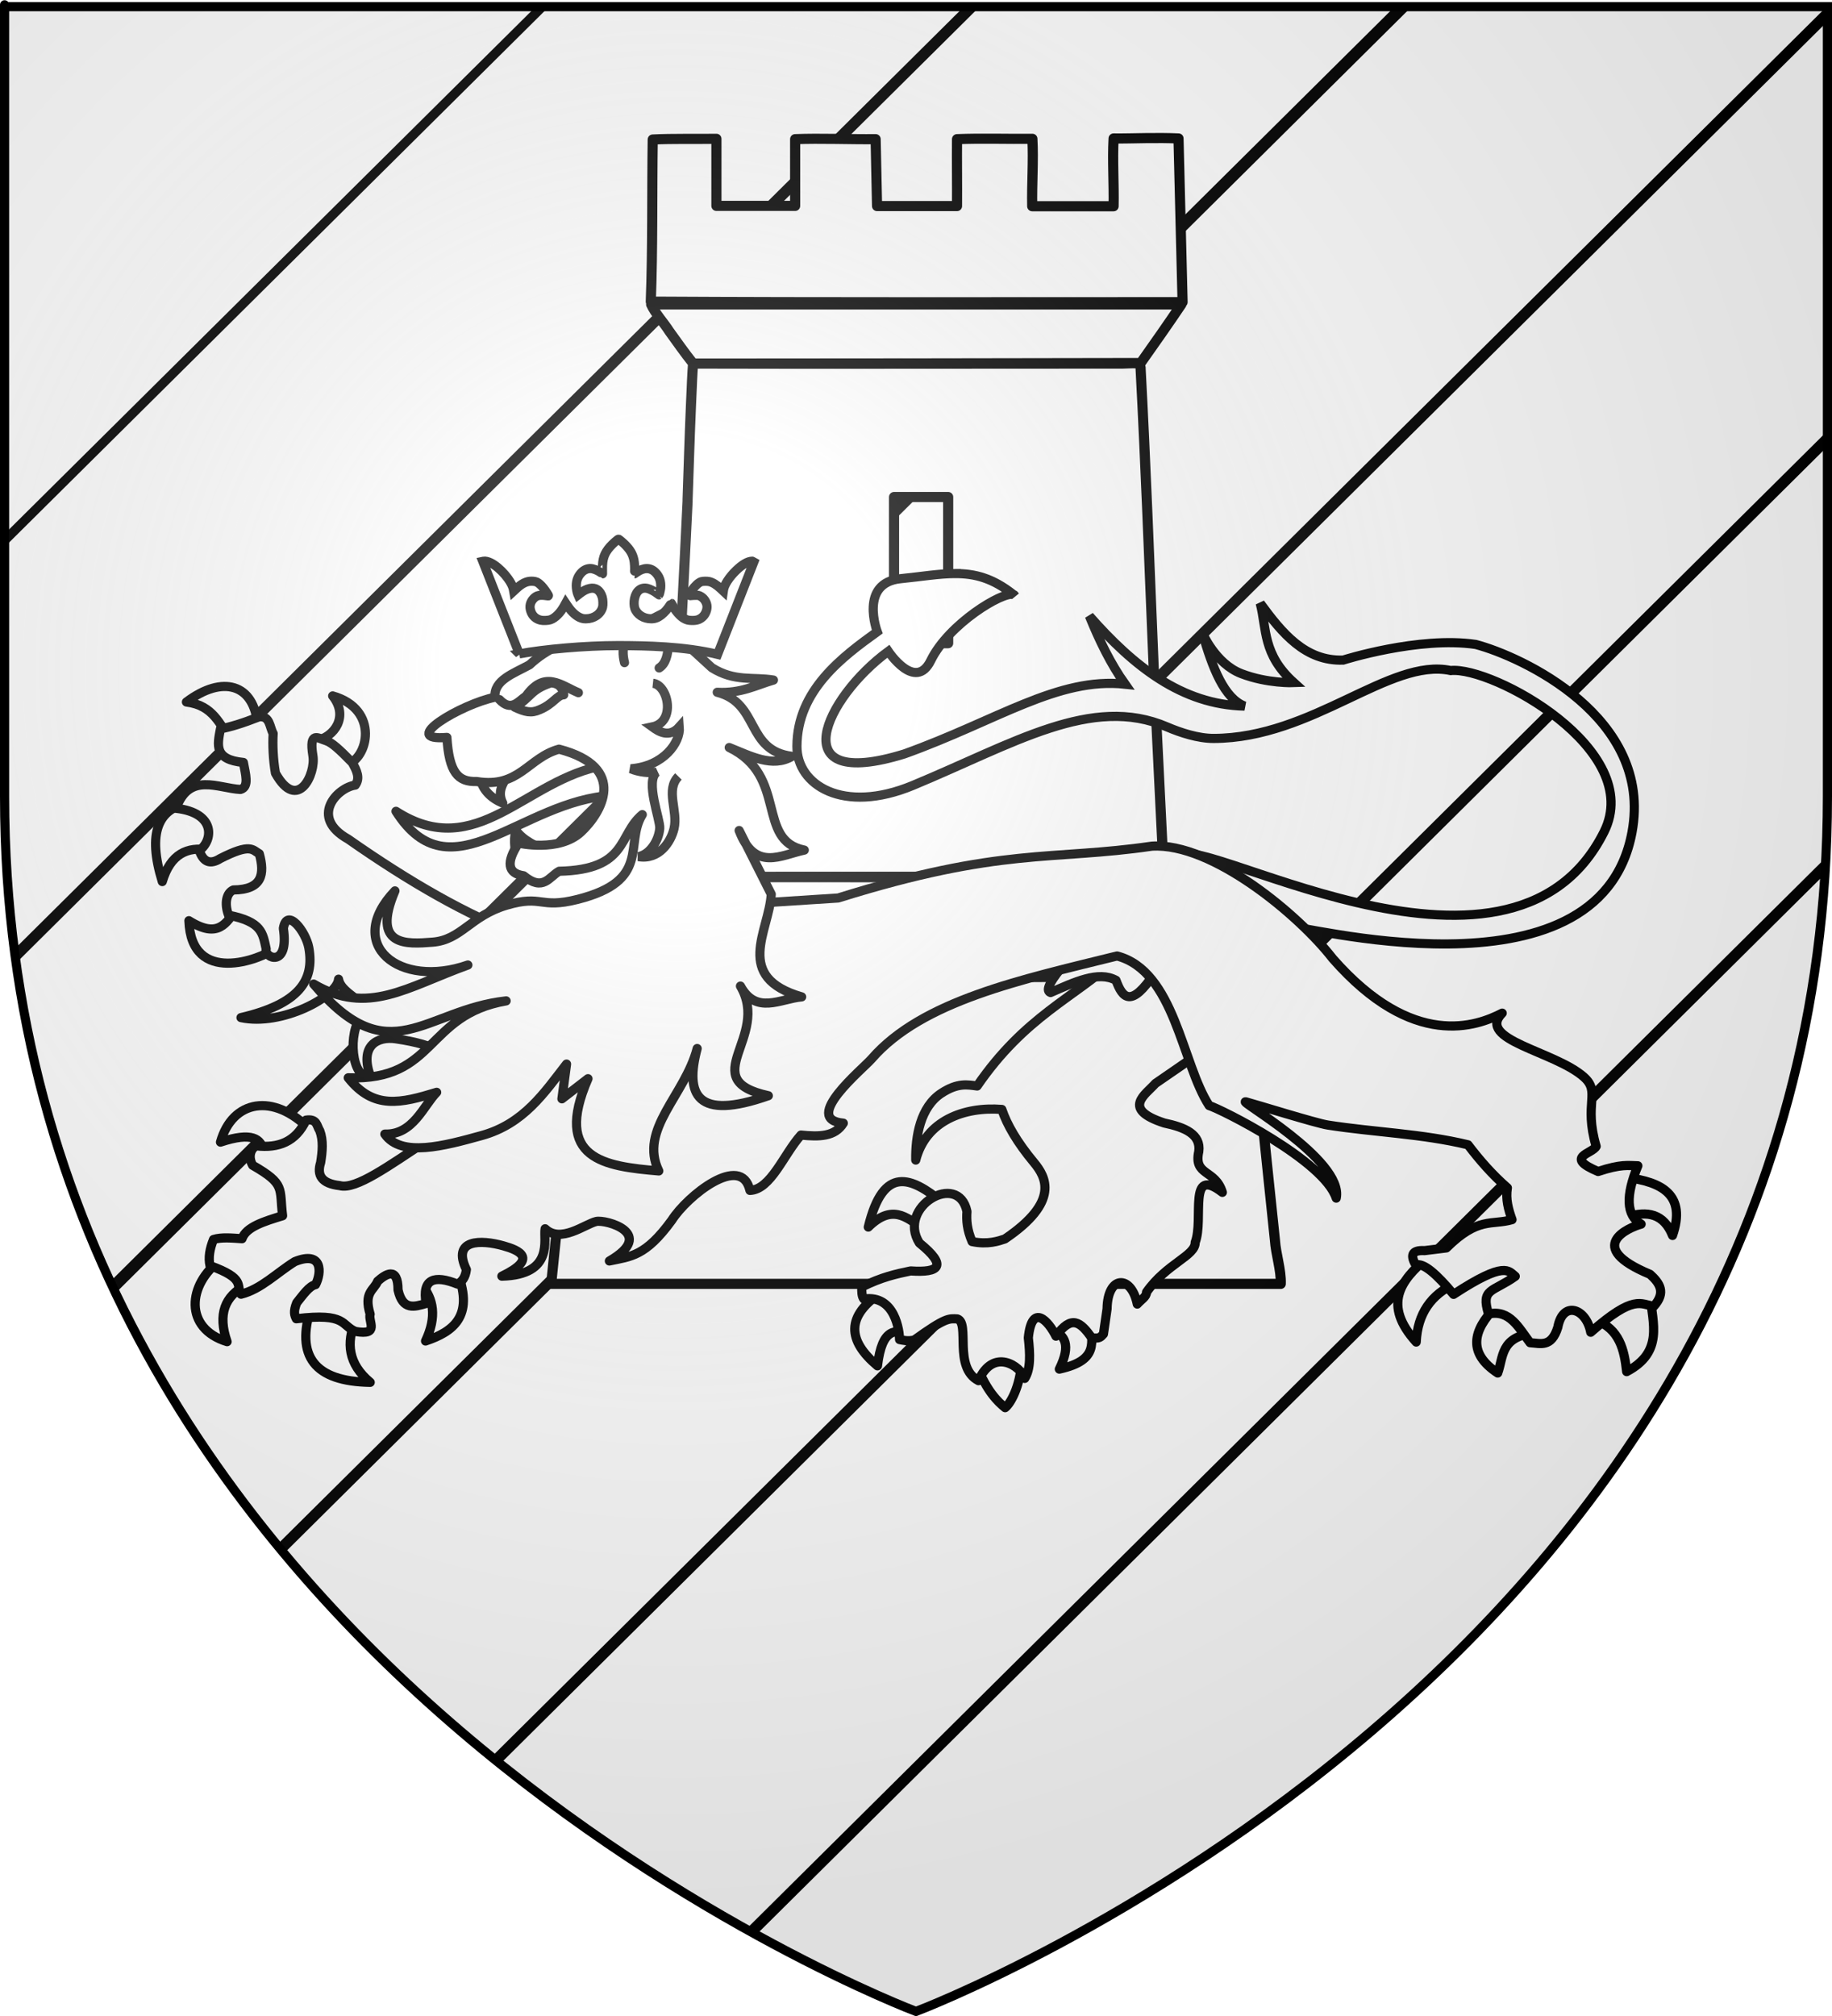 <?xml version="1.0" encoding="UTF-8" standalone="no"?>
<svg
   xmlns:dc="http://purl.org/dc/elements/1.1/"
   xmlns:cc="http://creativecommons.org/ns#"
   xmlns:rdf="http://www.w3.org/1999/02/22-rdf-syntax-ns#"
   xmlns:svg="http://www.w3.org/2000/svg"
   xmlns="http://www.w3.org/2000/svg"
   xmlns:xlink="http://www.w3.org/1999/xlink"
   xmlns:sodipodi="http://sodipodi.sourceforge.net/DTD/sodipodi-0.dtd"
   xmlns:inkscape="http://www.inkscape.org/namespaces/inkscape"
   height="660"
   width="600"
   version="1.0"
   id="svg2"
   sodipodi:version="0.32"
   inkscape:version="0.91 r13725"
   sodipodi:docname="Blason_ville_fr_Saint-Georges-sur-Renon_(Ain).svg"
   inkscape:export-filename="/Users/Augustin/Documents/temp/tyty.png"
   inkscape:export-xdpi="144"
   inkscape:export-ydpi="144"
   inkscape:output_extension="org.inkscape.output.svg.inkscape">
  <sodipodi:namedview
     inkscape:window-height="791"
     inkscape:window-width="1440"
     inkscape:pageshadow="2"
     inkscape:pageopacity="0.0"
     guidetolerance="10.0"
     gridtolerance="10.0"
     objecttolerance="10.0"
     borderopacity="1.0"
     bordercolor="#666666"
     pagecolor="#ffffff"
     id="base"
     showgrid="false"
     height="660px"
     inkscape:zoom="1.3074028"
     inkscape:cx="171.15964"
     inkscape:cy="475.2546"
     inkscape:window-x="0"
     inkscape:window-y="1"
     inkscape:current-layer="layer4"
     inkscape:window-maximized="1" />
  <desc
     id="desc4">Flag of Canton of Valais (Wallis)</desc>
  <defs
     id="defs6">
    <linearGradient
       id="linearGradient2893">
      <stop
         style="stop-color:white;stop-opacity:0.314;"
         offset="0"
         id="stop2895" />
      <stop
         id="stop2897"
         offset="0.19"
         style="stop-color:white;stop-opacity:0.251;" />
      <stop
         style="stop-color:#6b6b6b;stop-opacity:0.125;"
         offset="0.6"
         id="stop2901" />
      <stop
         style="stop-color:black;stop-opacity:0.125;"
         offset="1"
         id="stop2899" />
    </linearGradient>
    <radialGradient
       inkscape:collect="always"
       xlink:href="#linearGradient2893"
       id="radialGradient3163"
       gradientUnits="userSpaceOnUse"
       gradientTransform="matrix(1.353,0,0,1.349,-77.629,-85.747)"
       cx="221.445"
       cy="226.331"
       fx="221.445"
       fy="226.331"
       r="300" />
    <clipPath
       clipPathUnits="userSpaceOnUse"
       id="clipPath2793">
      <path
         sodipodi:nodetypes="cccccc"
         d="M 305.022,672.944 C 305.022,672.944 597.632,561.916 597.632,279.75 C 597.632,-2.417 597.632,24.173 597.632,24.173 L 12.412,24.173 L 12.412,279.75 C 12.412,561.916 305.022,672.944 305.022,672.944 z"
         style="fill:#fcef3c;fill-opacity:1;fill-rule:evenodd;stroke:none;stroke-width:1px;stroke-linecap:butt;stroke-linejoin:miter;stroke-opacity:1"
         id="path2795" />
    </clipPath>
    <g
       id="s">
      <g
         id="c">
        <path
           id="t"
           d="M 0,0 L 0,1 L 0.5,1 L 0,0 z "
           transform="matrix(0.951,0.309,-0.309,0.951,0,-1)" />
        <use
           xlink:href="#t"
           transform="scale(-1,1)"
           id="use2144"
           x="0"
           y="0"
           width="810"
           height="540" />
      </g>
      <g
         id="a">
        <use
           xlink:href="#c"
           transform="matrix(0.309,0.951,-0.951,0.309,0,0)"
           id="use2147"
           x="0"
           y="0"
           width="810"
           height="540" />
        <use
           xlink:href="#c"
           transform="matrix(-0.809,0.588,-0.588,-0.809,0,0)"
           id="use2149"
           x="0"
           y="0"
           width="810"
           height="540" />
      </g>
      <use
         xlink:href="#a"
         transform="scale(-1,1)"
         id="use2151"
         x="0"
         y="0"
         width="810"
         height="540" />
    </g>
    <g
       id="s-0">
      <g
         id="c-6">
        <path
           id="t-4"
           d="M 0,0 L 0,1 L 0.5,1 L 0,0 z "
           transform="matrix(0.951,0.309,-0.309,0.951,0,-1)" />
        <use
           xlink:href="#t-4"
           transform="scale(-1,1)"
           id="use2144-5"
           x="0"
           y="0"
           width="810"
           height="540" />
      </g>
      <g
         id="a-3">
        <use
           xlink:href="#c-6"
           transform="matrix(0.309,0.951,-0.951,0.309,0,0)"
           id="use2147-0"
           x="0"
           y="0"
           width="810"
           height="540" />
        <use
           xlink:href="#c-6"
           transform="matrix(-0.809,0.588,-0.588,-0.809,0,0)"
           id="use2149-8"
           x="0"
           y="0"
           width="810"
           height="540" />
      </g>
      <use
         xlink:href="#a-3"
         transform="scale(-1,1)"
         id="use2151-9"
         x="0"
         y="0"
         width="810"
         height="540" />
    </g>
    <style
       id="style561"
       type="text/css">.fil1 {fill:#00923F}
    .fil0 {fill:#1F1A17}
    .fil4 {fill:#C2C1C1}
    .fil3 {fill:#DA251D}
    .fil2 {fill:white}
    .fil5 {fill:#FACF00}</style>
    <style
       id="style8171"
       type="text/css">
   
    .str1 {stroke:#1F1A17}
    .str0 {stroke:#1F1A17}
    .fil5 {fill:none}
    .fil0 {fill:#0064A8}
    .fil4 {fill:#C2C1C1}
    .fil3 {fill:#DA251D}
    .fil1 {fill:#FFF500}
    .fil2 {fill:#FFFFFF}
   
  </style>
    <g
       id="s-7">
      <g
         id="c-4">
        <path
           transform="matrix(0.951,0.309,-0.309,0.951,0,-1)"
           d="M 0,0 L 0,1 L 0.5,1 L 0,0 z"
           id="t-43" />
        <use
           height="540"
           width="810"
           y="0"
           x="0"
           id="use2144-3"
           transform="scale(-1,1)"
           xlink:href="#t-43" />
      </g>
      <g
         id="a-4">
        <use
           height="540"
           width="810"
           y="0"
           x="0"
           id="use2147-7"
           transform="matrix(0.309,0.951,-0.951,0.309,0,0)"
           xlink:href="#c-4" />
        <use
           height="540"
           width="810"
           y="0"
           x="0"
           id="use2149-6"
           transform="matrix(-0.809,0.588,-0.588,-0.809,0,0)"
           xlink:href="#c-4" />
      </g>
      <use
         height="540"
         width="810"
         y="0"
         x="0"
         id="use2151-1"
         transform="scale(-1,1)"
         xlink:href="#a-4" />
    </g>
    <style
       id="style561-2"
       type="text/css">.fil1 {fill:#00923F}
    .fil0 {fill:#1F1A17}
    .fil4 {fill:#C2C1C1}
    .fil3 {fill:#DA251D}
    .fil2 {fill:white}
    .fil5 {fill:#FACF00}</style>
    <style
       id="style8171-8"
       type="text/css">
   
    .str1 {stroke:#1F1A17}
    .str0 {stroke:#1F1A17}
    .fil5 {fill:none}
    .fil0 {fill:#0064A8}
    .fil4 {fill:#C2C1C1}
    .fil3 {fill:#DA251D}
    .fil1 {fill:#FFF500}
    .fil2 {fill:#FFFFFF}
   
  </style>
    <g
       id="s-08">
      <g
         id="c-47">
        <path
           transform="matrix(0.951,0.309,-0.309,0.951,0,-1)"
           d="M 0,0 L 0,1 L 0.5,1 L 0,0 z "
           id="t-1" />
        <use
           height="540"
           width="810"
           y="0"
           x="0"
           id="use2144-1"
           transform="scale(-1,1)"
           xlink:href="#t-1" />
      </g>
      <g
         id="a-33">
        <use
           height="540"
           width="810"
           y="0"
           x="0"
           id="use2147-77"
           transform="matrix(0.309,0.951,-0.951,0.309,0,0)"
           xlink:href="#c-47" />
        <use
           height="540"
           width="810"
           y="0"
           x="0"
           id="use2149-5"
           transform="matrix(-0.809,0.588,-0.588,-0.809,0,0)"
           xlink:href="#c-47" />
      </g>
      <use
         height="540"
         width="810"
         y="0"
         x="0"
         id="use2151-2"
         transform="scale(-1,1)"
         xlink:href="#a-33" />
    </g>
    <radialGradient
       r="405"
       cy="-80"
       cx="-80"
       gradientUnits="userSpaceOnUse"
       id="Gradient1">
      <stop
         id="stop1476"
         offset="0"
         style="stop-color:#fff;stop-opacity:0.31" />
      <stop
         id="stop1478"
         offset="0.19"
         style="stop-color:#fff;stop-opacity:0.25" />
      <stop
         id="stop1480"
         offset="0.6"
         style="stop-color:#6b6b6b;stop-opacity:0.125" />
      <stop
         id="stop1482"
         offset="1"
         style="stop-color:#000;stop-opacity:0.125" />
    </radialGradient>
    <clipPath
       id="shield_cut">
      <path
         d="M-298.5,-298.5 h597 v258.5 C 298.5,246.2 0,358.39 0,358.39 0,358.39 -298.5,246.2 -298.5,-40z"
         id="shield" />
    </clipPath>
    <pattern
       patternUnits="userSpaceOnUse"
       width="178.168"
       height="199.71"
       patternTransform="translate(-328.318,-112.593)"
       id="pattern4124">
      <g
         transform="matrix(0.806,0,0,0.77,264.813,86.782)"
         id="g4119">
        <path
           style="fill:#fcef3c;fill-opacity:1;stroke:#000000;stroke-width:3.807;stroke-miterlimit:4;stroke-dasharray:none;stroke-opacity:1;display:inline"
           sodipodi:nodetypes="cccccccccccccccccccccccccccccccccccccccc"
           id="path4262"
           d="M -267.374,-6.853 L -272.223,16.977 L -277.071,-6.853 L -277.071,-26.381 L -277.071,-51.594 L -302.284,-51.594 L -302.284,-37.048 L -311.982,-37.048 L -311.982,-51.594 L -326.528,-51.594 L -326.528,-61.291 L -311.982,-61.291 L -311.982,-75.837 L -302.284,-75.837 L -302.284,-61.291 L -277.071,-61.291 L -277.071,-86.504 L -291.617,-86.504 L -291.617,-96.202 L -277.071,-96.202 L -277.071,-110.748 L -267.374,-110.748 L -267.374,-96.202 L -252.828,-96.202 L -252.828,-86.504 L -267.374,-86.504 L -267.374,-61.291 L -242.161,-61.291 L -242.161,-75.837 L -232.463,-75.837 L -232.463,-61.291 L -217.917,-61.291 L -217.917,-51.594 L -232.463,-51.594 L -232.463,-37.048 L -242.161,-37.048 L -242.161,-51.594 L -267.374,-51.594 L -267.374,-26.381 L -267.374,-6.853 z"
           inkscape:tile-cx="-271.30875"
           inkscape:tile-cy="-47.720769"
           inkscape:tile-w="108.61065"
           inkscape:tile-h="127.72503"
           inkscape:tile-x0="-325.61408"
           inkscape:tile-y0="-111.58328" />
        <use
           height="658.974"
           width="601.465"
           x="0"
           y="0"
           inkscape:tiled-clone-of="#path4262"
           xlink:href="#path4262"
           id="use2607" />
        <use
           height="658.974"
           width="601.465"
           x="0"
           y="0"
           inkscape:tiled-clone-of="#path4262"
           xlink:href="#path4262"
           transform="translate(108.611,127.725)"
           id="use2613" />
      </g>
    </pattern>
  </defs>
  <g
     inkscape:groupmode="layer"
     id="layer3"
     inkscape:label="Fond écu"
     style="display:inline">
    <path
       id="path2855"
       style="fill:#ffffff;fill-opacity:1;fill-rule:evenodd;stroke:none;stroke-width:1px;stroke-linecap:butt;stroke-linejoin:miter;stroke-opacity:1"
       d="m 300,658.5 c 0,0 298.5,-112.32 298.5,-397.772 0,-285.452 0,-258.552 0,-258.552 l -597,0 0,258.552 C 1.5,546.18 300,658.5 300,658.5 Z"
       sodipodi:nodetypes="cccccc"
       inkscape:connector-curvature="0" />
    <g
       id="g2783"
       transform="matrix(-1.02,0,0,1.012,611.162,-22.278)"
       clip-path="url(#clipPath2793)"
       style="fill:none">
      <rect
         transform="matrix(0.707,-0.707,0.707,0.707,0,0)"
         y="4.107"
         x="-301.926"
         height="836.057"
         width="97.803"
         id="rect2757"
         style="fill:none;fill-rule:nonzero;stroke:#000000;stroke-width:3;stroke-linecap:round;stroke-miterlimit:4;stroke-dasharray:none;stroke-opacity:1" />
      <rect
         transform="matrix(0.707,-0.707,0.707,0.707,0,0)"
         style="fill:none;fill-rule:nonzero;stroke:#000000;stroke-width:3;stroke-linecap:round;stroke-miterlimit:4;stroke-dasharray:none;stroke-opacity:1"
         id="rect2759"
         width="97.803"
         height="836.057"
         x="-204.685"
         y="8.35" />
      <rect
         transform="matrix(0.707,-0.707,0.707,0.707,0,0)"
         y="12.592"
         x="-107.445"
         height="836.057"
         width="97.803"
         id="rect2761"
         style="fill:none;fill-rule:nonzero;stroke:#000000;stroke-width:3;stroke-linecap:round;stroke-miterlimit:4;stroke-dasharray:none;stroke-opacity:1" />
      <rect
         transform="matrix(0.707,-0.707,0.707,0.707,0,0)"
         style="fill:none;fill-rule:nonzero;stroke:#000000;stroke-width:3;stroke-linecap:round;stroke-miterlimit:4;stroke-dasharray:none;stroke-opacity:1"
         id="rect2763"
         width="97.803"
         height="836.057"
         x="185.691"
         y="23.906" />
      <rect
         transform="matrix(0.707,-0.707,0.707,0.707,0,0)"
         y="16.835"
         x="-10.204"
         height="836.057"
         width="97.803"
         id="rect2765"
         style="fill:none;fill-rule:nonzero;stroke:#000000;stroke-width:3;stroke-linecap:round;stroke-miterlimit:4;stroke-dasharray:none;stroke-opacity:1" />
      <rect
         transform="matrix(0.707,-0.707,0.707,0.707,0,0)"
         style="fill:none;fill-rule:nonzero;stroke:#000000;stroke-width:3;stroke-linecap:round;stroke-miterlimit:4;stroke-dasharray:none;stroke-opacity:1"
         id="rect2767"
         width="97.803"
         height="836.057"
         x="88.45"
         y="19.663" />
    </g>
  </g>
  <g
     inkscape:groupmode="layer"
     id="layer4"
     inkscape:label="Meubles"
     style="display:inline">
    <path
       sodipodi:nodetypes="cccccccccccccccccccccssscsscccscccccccccccccscccccccccccccccccccc"
       id="path4359"
       d="m 375.374,45.212 c -3.645,0.048 -7.281,0.159 -10.661,0.116 -0.396,7.205 0.155,14.889 0,22.191 l -26.653,0 c -0.155,-7.301 0.456,-14.871 0.058,-22.075 -8.029,0.094 -16.75,-0.213 -24.683,0.116 -0.072,7.274 0.061,14.627 0,21.901 l -26.189,0 -0.464,-21.901 c -8.287,0.094 -18.173,-0.329 -26.363,0 l 0,21.843 -25.783,0 0,-21.959 c -6.377,0.095 -14.579,-0.098 -20.859,0.232 -0.258,17.522 0.023,35.56 -0.637,53.073 58.053,0.325 116.113,0.174 174.169,0.174 l -1.333,-53.595 c -3.339,-0.151 -6.958,-0.164 -10.603,-0.116 z m -162.117,54.464 c 1.139,2.668 4.374,6.258 5.968,8.807 2.578,3.559 5.022,7.078 7.764,10.487 -0.059,0.865 -0.12,1.738 -0.174,2.607 -0.069,1.079 -0.115,2.16 -0.174,3.245 -0.027,0.485 -0.032,0.963 -0.058,1.449 -0.111,2.181 -0.208,4.353 -0.29,6.547 -0.44,10.177 -0.745,20.507 -1.101,30.708 -0.009,0.191 0.009,0.388 0,0.579 -0.028,0.8 -0.086,1.578 -0.116,2.376 -0.92,19.542 -2.004,39.396 -3.071,59.273 -1.192,20.347 -2.415,40.678 -3.187,60.895 0.058,4.7e-4 0.116,-4.6e-4 0.174,0 -0.011,0.269 -0.047,0.543 -0.058,0.811 -7.9,8.992 -22.998,26.026 -27.927,31.693 -3.535,33.038 -7.11,68.07 -10.487,101.164 l 238.946,0 c 0.169,-4.526 -1.618,-9.7 -1.912,-14.311 -3.067,-28.712 -5.892,-57.931 -9.155,-86.621 -49.629,0.902 -166.02,0.356 -215.654,0 49.587,0.006 166.071,-0.226 215.364,-0.174 -1.821,-3.009 -5.827,-6.505 -8.112,-9.444 -6.218,-7.294 -12.492,-15.149 -18.773,-22.365 l -3.361,-68.312 c -0.062,-1.431 -0.113,-2.856 -0.174,-4.288 -1.293,-31.265 -2.459,-62.552 -4.114,-93.805 0.027,-0.436 -0.021,-0.766 -0.116,-1.043 -0.013,-0.25 -0.044,-0.503 -0.058,-0.753 -0.173,0.002 -0.348,-0.002 -0.521,0 -0.373,-0.205 -0.867,-0.274 -1.506,-0.29 l -0.058,0 c -0.943,-0.019 -2.161,0.097 -3.592,0.116 -34.79,0 -69.435,0.023 -104.119,0.058 -3.349,-0.022 -32.636,-0.04 -35.981,-0.058 39.978,-0.027 106.123,-0.062 145.952,-0.174 4.298,-6.06 9.185,-13.015 13.326,-19.178 l -173.647,0 z m 79.552,63.039 17.73,0 0,47.859 -17.73,0 z m 88.317,124.514 c -17.355,-0.045 -144.641,-0.05 -162.017,-0.058 26.943,-0.264 135.075,-0.118 162.017,0.058 z"
       style="display:inline;fill:#ffffff;fill-opacity:1;stroke:#000000;stroke-width:3.316;stroke-linecap:round;stroke-linejoin:round;stroke-miterlimit:4;stroke-dasharray:none;stroke-opacity:1"
       inkscape:connector-curvature="0" />
    <g
       id="g4964">
      <path
         sodipodi:nodetypes="sscsssscsccsccccsccccccscsccc"
         inkscape:connector-curvature="0"
         id="path2307-3"
         d="m 312.748,187.766 c -5.197,0.014 -10.844,0.992 -17.784,1.684 -13.678,1.365 -7.654,17.363 -7.654,17.363 -11.412,8.24 -26.234,19.149 -26.304,37.5 -0.049,12.677 15.072,22.313 37.946,12.83 33.133,-13.737 58.55,-29.791 83.247,-19.171 4.459,1.917 10.23,3.783 15.236,3.776 32.523,-0.05 57.752,-26.503 77.671,-22.228 13.657,-1.408 63.705,25.851 50.256,52.782 -31.264,62.604 -138.066,-3.631 -139.324,8.719 l 36.633,22.515 c -0.324,-2.022 101.053,27.034 111.83,-31.085 7.009,-37.798 -36.406,-57.584 -51.197,-61.476 -18.639,-2.75 -43.419,5.127 -43.419,5.127 -12.364,0.411 -19.931,-8.745 -27.146,-18.601 2.181,8.52 0.706,16.68 11.022,25.982 0,0 -8.642,0.356 -17.214,-2.947 -8.573,-3.303 -12.781,-13.449 -12.781,-13.449 3.304,11.601 7.208,21.559 13.846,24.075 -20.627,-0.474 -36.439,-13.156 -50.825,-29.499 3.25,8.002 6.934,15.609 11.691,22.317 -22.015,-2.384 -41.83,11.914 -72.275,22.837 -40.422,12.51 -26.013,-18.384 -5.276,-33.586 0,0 8.851,13.362 13.92,2.997 5.903,-12.07 23.627,-22.677 27.047,-21.598 -6.804,-5.384 -12.617,-6.879 -19.146,-6.861 z m 19.171,6.861 c 0.154,0.122 0.291,0.246 0.446,0.372 -0.09,-0.173 -0.23,-0.299 -0.446,-0.372 z"
         style="display:inline;fill:#ffffff;fill-opacity:1;fill-rule:evenodd;stroke:#000000;stroke-width:3;stroke-linecap:butt;stroke-linejoin:miter;stroke-miterlimit:4;stroke-dasharray:none;stroke-opacity:1" />
      <g
         transform="matrix(0.792,-0.022,0.022,0.792,-0.638,78.571)"
         style="fill:#ffffff;fill-opacity:1;stroke:#000000;stroke-width:3.785;stroke-linecap:round;stroke-linejoin:round;stroke-miterlimit:4;stroke-dasharray:none;stroke-opacity:1"
         id="g7203-8">
        <path
           d="m 370.348,418.672 c -0.758,-0.408 10.794,-7.443 8.59,-10.553 -12.166,-10.39 -23.678,-16.2 -30.678,9.572 9.986,-9.293 15.908,-3.68 22.088,0.982 z"
           style="color:#000000;display:inline;overflow:visible;visibility:visible;fill:#ffffff;fill-opacity:1;fill-rule:nonzero;stroke:#000000;stroke-width:3.785;stroke-linecap:round;stroke-linejoin:round;stroke-miterlimit:4;stroke-dasharray:none;stroke-dashoffset:0;stroke-opacity:1;marker:none"
           id="path7195-6"
           inkscape:connector-curvature="0" />
        <path
           d="m 363.967,461.867 c 1.628,1.905 -2.466,-25.398 -10.799,-17.18 -15.35,9.456 -14.822,19.668 -2.7,30.433 2.354,-16.001 7.956,-14.467 13.498,-13.253 z"
           style="color:#000000;display:inline;overflow:visible;visibility:visible;fill:#ffffff;fill-opacity:1;fill-rule:nonzero;stroke:#000000;stroke-width:3.785;stroke-linecap:round;stroke-linejoin:round;stroke-miterlimit:4;stroke-dasharray:none;stroke-dashoffset:0;stroke-opacity:1;marker:none"
           id="path7197-2"
           inkscape:connector-curvature="0" />
        <path
           d="m 410.107,474.874 c 1.215,-2.802 -4.352,-5.086 -9.771,-5.373 -5.419,-0.288 -10.689,1.42 -8.882,6.6 3.876,10.774 8.421,15.311 11.289,17.761 2.198,-1.594 6.432,-8.372 7.363,-18.988 z"
           style="color:#000000;display:inline;overflow:visible;visibility:visible;fill:#ffffff;fill-opacity:1;fill-rule:nonzero;stroke:#000000;stroke-width:3.785;stroke-linecap:round;stroke-linejoin:round;stroke-miterlimit:4;stroke-dasharray:none;stroke-dashoffset:0;stroke-opacity:1;marker:none"
           id="path7199-1"
           inkscape:connector-curvature="0" />
        <path
           d="m 439.313,460.149 c 0.65,-7.009 -20.039,-0.249 -15.707,2.209 4.332,2.458 7.326,5.985 1.963,16.198 17.299,-3.31 13.094,-11.398 13.744,-18.407 z"
           style="color:#000000;display:inline;overflow:visible;visibility:visible;fill:#ffffff;fill-opacity:1;fill-rule:nonzero;stroke:#000000;stroke-width:3.785;stroke-linecap:round;stroke-linejoin:round;stroke-miterlimit:4;stroke-dasharray:none;stroke-dashoffset:0;stroke-opacity:1;marker:none"
           id="path7201-4"
           inkscape:connector-curvature="0" />
      </g>
      <path
         sodipodi:nodetypes="ccccsccccccccccccccccccccccccccccc"
         d="m 397.229,338.621 -26.392,-33.262 -4.87,8.345 c -14.245,13.008 -30.304,19.049 -45.942,41.829 -3.157,-0.405 -6.322,-1.137 -11.682,2.347 -6.946,4.515 -8.555,14.223 -8.425,21.904 3.273,-12.915 15.892,-17.546 28.193,-16.581 1.688,5.019 5.012,10.751 10.511,17.368 3.903,4.69 8.629,12.775 -9.512,25.037 -2.047,0.678 -5.623,1.942 -10.737,0.859 -1.693,-3.926 -1.894,-7.011 -1.685,-9.865 -2.784,-13.35 -23.036,-1.487 -15.576,10.336 9.258,7.505 6.566,9.794 -2.866,9.14 -4.731,0.987 -9.484,2.001 -15.998,5.25 -0.038,1.593 -0.01,3.116 0.674,3.946 10.247,-1.487 11.69,10.584 11.689,13.274 1.39,0.279 2.719,0.622 4.818,0.152 10.289,-7.409 11.363,-7.057 14.136,-6.906 4.189,1.393 -1.414,15.883 6.898,20.209 4.872,-10.881 13.778,-4.85 15.142,-0.736 2.017,-3.118 1.757,-8.083 1.183,-13.302 1.199,-11.655 6.656,-5.362 9.047,-0.53 5.127,-7.119 8.029,-4.65 11.722,0.53 2.54,0.292 2.8,-0.102 3.833,-1.237 l 1.191,-8.245 c 0.156,-11.024 7.928,-11.25 9.885,-1.556 1.313,-1.5 3.05,-2.378 3.03,-3.894 6.561,-9.363 16.045,-11.891 15.944,-16.292 2.944,-7.666 -2.604,-25.254 8.898,-16.383 -2.303,-7.635 -9.486,-5.267 -7.727,-13.382 0.746,-5.629 -4.518,-7.898 -11.298,-9.32 -14.166,-4.614 -6.069,-9.321 -2.901,-12.947 l 11.96,-8.239 z"
         style="color:#000000;display:inline;overflow:visible;visibility:visible;fill:#ffffff;fill-opacity:1;fill-rule:nonzero;stroke:#000000;stroke-width:3;stroke-linecap:round;stroke-linejoin:round;stroke-miterlimit:4;stroke-dasharray:none;stroke-dashoffset:0;stroke-opacity:1;marker:none"
         id="path2770-6"
         inkscape:connector-curvature="0" />
      <path
         d="m 84.392,237.484 c 0.875,2.212 -1.359,2.68 -8.775,4.396 -3.853,-4.605 -5.577,-10.915 -14.558,-12.058 11.832,-8.897 22.232,-6.003 23.332,7.661 z"
         style="color:#000000;display:inline;overflow:visible;visibility:visible;fill:#ffffff;fill-opacity:1;fill-rule:nonzero;stroke:#000000;stroke-width:3;stroke-linecap:round;stroke-linejoin:round;stroke-miterlimit:4;stroke-dasharray:none;stroke-dashoffset:0;stroke-opacity:1;marker:none"
         id="path6302-1"
         inkscape:connector-curvature="0" />
      <path
         d="m 113.406,250.386 c 0.161,4.901 -9.353,-5.307 -9.844,-7.885 6.021,-1.277 10.727,-7.955 5.391,-14.675 15.523,4.402 11.6,20.759 4.454,22.56 z"
         style="color:#000000;display:inline;overflow:visible;visibility:visible;fill:#ffffff;fill-opacity:1;fill-rule:nonzero;stroke:#000000;stroke-width:3;stroke-linecap:round;stroke-linejoin:round;stroke-miterlimit:4;stroke-dasharray:none;stroke-dashoffset:0;stroke-opacity:1;marker:none"
         id="path7189-5"
         inkscape:connector-curvature="0" />
      <path
         d="m 68.436,278.271 c 7.098,1.19 3.334,-17.239 -6.646,-15.387 -9.98,1.852 -13.567,9.758 -8.64,25.727 2.676,-9.048 8.187,-11.531 15.286,-10.341 z"
         style="color:#000000;display:inline;overflow:visible;visibility:visible;fill:#ffffff;fill-opacity:1;fill-rule:nonzero;stroke:#000000;stroke-width:3;stroke-linecap:round;stroke-linejoin:round;stroke-miterlimit:4;stroke-dasharray:none;stroke-dashoffset:0;stroke-opacity:1;marker:none"
         id="path7191-03"
         inkscape:connector-curvature="0" />
      <path
         d="m 90.327,310.367 c -0.631,-9.883 -12.484,-19.26 -12.989,-12.489 -3.151,3.951 -5.608,9.738 -15.471,3.535 0.742,21.309 23.43,12.807 28.46,8.954 z"
         style="color:#000000;display:inline;overflow:visible;visibility:visible;fill:#ffffff;fill-opacity:1;fill-rule:nonzero;stroke:#000000;stroke-width:3;stroke-linecap:round;stroke-linejoin:round;stroke-miterlimit:4;stroke-dasharray:none;stroke-dashoffset:0;stroke-opacity:1;marker:none"
         id="path7193-64"
         inkscape:connector-curvature="0" />
      <path
         inkscape:connector-curvature="0"
         id="path1883-9"
         style="color:#000000;display:inline;overflow:visible;visibility:visible;fill:#ffffff;fill-opacity:1;fill-rule:nonzero;stroke:#000000;stroke-width:3;stroke-linecap:round;stroke-linejoin:round;stroke-miterlimit:4;stroke-dasharray:none;stroke-dashoffset:0;stroke-opacity:1;marker:none"
         d="m 166.666,361.779 11.946,-46.58 -8.46,-9.181 c -16.928,-6.321 -35.771,-17.075 -56.118,-31.31 -12.777,-7.142 -3.674,-16.825 2.321,-17.684 1.64,-2.275 0.559,-4.662 -1.002,-7.381 -4.2,-4.295 -6.638,-6.552 -8.605,-7.174 -2.464,-0.712 -5.628,-3.404 -4.271,4.922 1.032,5.887 -4.953,18.778 -12.258,5.74 -0.789,-4.515 -0.978,-9.438 -0.755,-12.995 -1.21,-2.153 -1.006,-5.799 -4.555,-5.482 -5.6,2.189 -9.731,3.434 -12.707,3.95 -1.024,5.33 -2.15,10.069 7.508,11.009 0.676,3.754 2.018,8.047 -0.961,8.837 -7.264,-0.354 -16.779,-5.822 -21.057,6.18 13.074,1.485 12.14,10.538 7.585,13.81 1.306,3.836 3.599,4.708 6.879,2.616 10.006,-5.087 10.491,-2.822 12.773,-1.549 1.839,6.665 0.992,11.767 -8.488,11.845 -2.229,0.89 -3.058,4.349 -1.577,8.253 10.945,2.184 11.154,5.795 12.316,11.078 -0.812,2.943 7.589,6.447 5.623,-6.761 1.163,-7.037 7.394,1.074 8.339,6.351 1.932,10.788 -3.285,18.448 -22.214,22.871 13.358,2.878 31.58,-6.941 31.948,-12.579 0.987,5.511 11.787,7.597 7.473,12.363 -4.358,4.815 -3.548,20.402 3.147,19.878 -4.097,-10.642 2.241,-13.599 8.145,-12.724 28.56,4.235 11.384,13.206 6.247,16.529 l 18.95,4.69 z"
         sodipodi:nodetypes="ccccccccccccccccccccccsccscsccc" />
      <path
         id="path3526-29-9"
         style="fill:#ffffff;fill-rule:evenodd;stroke:#000000;stroke-width:3;stroke-linecap:round;stroke-linejoin:round;stroke-miterlimit:4;stroke-dasharray:none;stroke-opacity:1"
         d="m 344.078,324.938 c 7.75,-3.354 15.648,-7.201 21.429,-3.998 2.102,5.774 4.932,9.291 12.697,-2.478 l -12.853,-8.039 -17.917,6.614 c -4.246,5.248 -4.81,7.418 -3.357,7.902 z"
         inkscape:connector-curvature="0" />
      <path
         d="m 72.286,412.437 c -10.935,8.065 -12.065,22.469 2.092,26.797 -3.143,-8.967 -0.748,-14.926 6.113,-18.459"
         style="color:#000000;display:inline;overflow:visible;visibility:visible;fill:#ffffff;fill-opacity:1;fill-rule:nonzero;stroke:#000000;stroke-width:3;stroke-linecap:round;stroke-linejoin:round;stroke-miterlimit:4;stroke-dasharray:none;stroke-dashoffset:0;stroke-opacity:1;marker:none"
         id="path1888-3"
         inkscape:connector-curvature="0" />
      <path
         d="m 101.899,427.977 c -5.172,15.969 1.08,24.294 19.351,24.576 -7.258,-6.047 -7.9,-12.937 -4.834,-20.301"
         style="color:#000000;display:inline;overflow:visible;visibility:visible;fill:#ffffff;fill-opacity:1;fill-rule:nonzero;stroke:#000000;stroke-width:3;stroke-linecap:round;stroke-linejoin:round;stroke-miterlimit:4;stroke-dasharray:none;stroke-dashoffset:0;stroke-opacity:1;marker:none"
         id="path1890-4"
         inkscape:connector-curvature="0" />
      <path
         d="m 150.063,417.324 c 4.951,13.491 -1.474,18.622 -10.695,21.697 3.77,-7.963 2.628,-13.805 -1.281,-18.452"
         style="color:#000000;display:inline;overflow:visible;visibility:visible;fill:#ffffff;fill-opacity:1;fill-rule:nonzero;stroke:#000000;stroke-width:3;stroke-linecap:round;stroke-linejoin:round;stroke-miterlimit:4;stroke-dasharray:none;stroke-dashoffset:0;stroke-opacity:1;marker:none"
         id="path1892-40"
         inkscape:connector-curvature="0" />
      <path
         d="m 101.282,369.614 c -11.644,-11.793 -25.134,-9.645 -29.072,4.295 10.34,-3.426 13.34,-1.128 14.091,2.924"
         style="color:#000000;display:inline;overflow:visible;visibility:visible;fill:#ffffff;fill-opacity:1;fill-rule:nonzero;stroke:#000000;stroke-width:3;stroke-linecap:round;stroke-linejoin:round;stroke-miterlimit:4;stroke-dasharray:none;stroke-dashoffset:0;stroke-opacity:1;marker:none"
         id="path1894-5"
         inkscape:connector-curvature="0" />
      <path
         d="m 467.34,411.886 c -8.683,7.292 -14.541,15.286 -3.517,27.478 0.442,-9.299 4.89,-15.568 12.824,-19.201"
         style="color:#000000;display:inline;overflow:visible;visibility:visible;fill:#ffffff;fill-opacity:1;fill-rule:nonzero;stroke:#000000;stroke-width:3;stroke-linecap:round;stroke-linejoin:round;stroke-miterlimit:4;stroke-dasharray:none;stroke-dashoffset:0;stroke-opacity:1;marker:none"
         id="path2791-3"
         inkscape:connector-curvature="0" />
      <path
         d="m 489.927,427.782 c -7.833,7.963 -9.119,15.338 0.592,21.725 1.908,-5.234 0.802,-11.761 11.751,-13.117"
         style="color:#000000;display:inline;overflow:visible;visibility:visible;fill:#ffffff;fill-opacity:1;fill-rule:nonzero;stroke:#000000;stroke-width:3;stroke-linecap:round;stroke-linejoin:round;stroke-miterlimit:4;stroke-dasharray:none;stroke-dashoffset:0;stroke-opacity:1;marker:none"
         id="path2793-4"
         inkscape:connector-curvature="0" />
      <path
         d="m 522.519,432.123 c 7.905,3.006 9.441,9.745 10.231,16.921 12.238,-6.464 8.43,-15.943 7.717,-24.841"
         style="color:#000000;display:inline;overflow:visible;visibility:visible;fill:#ffffff;fill-opacity:1;fill-rule:nonzero;stroke:#000000;stroke-width:3;stroke-linecap:round;stroke-linejoin:round;stroke-miterlimit:4;stroke-dasharray:none;stroke-dashoffset:0;stroke-opacity:1;marker:none"
         id="path2795-28"
         inkscape:connector-curvature="0" />
      <path
         d="m 532.884,398.404 c 6.64,-2.091 12.023,-1.1 14.888,6.062 4.537,-13.198 -3.321,-17.543 -15.241,-18.986"
         style="color:#000000;display:inline;overflow:visible;visibility:visible;fill:#ffffff;fill-opacity:1;fill-rule:nonzero;stroke:#000000;stroke-width:3;stroke-linecap:round;stroke-linejoin:round;stroke-miterlimit:4;stroke-dasharray:none;stroke-dashoffset:0;stroke-opacity:1;marker:none"
         id="path2797-87"
         inkscape:connector-curvature="0" />
      <path
         inkscape:connector-curvature="0"
         id="path13442-5"
         style="color:#000000;display:inline;overflow:visible;visibility:visible;fill:#ffffff;fill-opacity:1;fill-rule:nonzero;stroke:#000000;stroke-width:3;stroke-linecap:round;stroke-linejoin:round;stroke-miterlimit:4;stroke-dasharray:none;stroke-dashoffset:0;stroke-opacity:1;marker:none"
         d="m 245.613,389.719 c 6.848,-0.26 11.041,-11.794 16.71,-18.12 5.954,0.595 11.123,0.568 13.872,-3.896 -13.847,-1.265 6.376,-17.725 9.25,-21.037 16.549,-19.076 49.079,-25.948 80.404,-33.701 18.941,4.966 21.232,35.326 30.163,48.982 3.558,1.03 37.631,17.942 41.617,30.294 2.583,-12.532 -33.284,-32.515 -29.518,-31.5 3.766,1.016 22.921,6.979 26.742,7.576 15.288,2.391 30.84,2.821 45.926,6.464 3.82,5.039 8.008,9.818 12.906,14.096 -0.618,3.729 0.342,7.098 1.522,10.416 -6.647,1.929 -11.094,-1.063 -21.489,9.254 l -7.131,0.882 c -4.665,-0.245 -4.513,1.894 -2.898,4.757 2.424,-0.929 6.807,2.891 12.37,9.57 17.054,-11.178 18.01,-7.592 20.204,-5.917 -7.435,5.304 -11.348,3.838 -8.745,12.347 6.989,-1.584 9.932,4.608 13.603,9.399 3.358,0.17 6.963,1.733 9.081,-5.063 1.641,-8.829 9.283,-6.254 10.777,1.633 14.426,-12.673 16.342,-9.028 20.682,-8.544 4.061,-4.497 1.893,-7.572 -1.247,-10.424 -21.873,-9.085 -6.824,-15.365 -2.925,-16.432 -4.961,-2.856 -5.095,-9.392 -1.071,-19.097 -3.164,-0.052 -5.383,-0.648 -13.021,1.868 -11.297,-4.766 -1.903,-5.762 -0.637,-8.239 -4.17,-14.182 1.64,-17.71 -4.059,-22.731 -9.604,-8.462 -35.392,-12.092 -26.713,-20.875 -8.203,4.232 -29.151,12.206 -55.528,-17.889 -10.981,-14.149 -39.442,-38.008 -59.207,-36.777 -32.764,4.806 -49.154,0.212 -102.738,16.972 l -85.438,5.493 -20.439,2.346 c 1.48,38.009 -7.199,57.302 -19.55,66.846 -0.61,0.471 -8.694,4.435 -9.328,4.849 -12.349,8.08 -23.259,16.088 -28.489,14.629 -5.918,-0.66 -7.579,-3.378 -6.26,-7.535 0.588,-3.639 0.928,-7.222 -0.285,-10.45 -1.017,-1.534 -0.835,-4.019 -4.497,-3.455 -3.321,7.126 -9.081,9.253 -16.283,8.424 -1.766,0.833 -2.826,3.466 -1.203,6.362 10.873,6.251 8.688,7.442 9.807,16.52 -6.003,1.83 -11.99,3.666 -13.28,7.517 -3.333,-0.221 -6.752,-0.565 -9.35,0.255 -1.226,3.047 -1.738,5.931 -1.143,8.562 11.848,4.293 8.388,6.461 10.162,9.355 6.56,-1.645 11.751,-7.056 17.598,-10.662 9.206,-3.735 8.811,3.674 6.81,7.52 -2.098,0.435 -4.127,3.419 -6.168,5.947 -1.193,2.957 -0.684,4.118 -0.133,5.232 16.622,-2.027 14.597,2.204 19.377,4.15 8.068,1.425 4.074,-3.31 4.8,-5.635 -2.16,-7.262 1.202,-7.737 2.458,-10.8 2.443,-2.157 6.671,-5.16 6.682,2.845 1.526,6.818 5.39,5.533 9.202,4.428 -1.425,-8.039 2.609,-9.412 10.285,-6.335 1.461,-0.809 2.582,-2.152 2.898,-4.757 -4.851,-10.003 4.77,-9.854 12.173,-7.762 5.117,1.446 11.392,4.147 -0.555,9.922 17.337,-0.455 13.497,-12.254 14.163,-15.522 5.1,4.851 12.984,-1.488 16.722,-2.382 3.081,-0.737 19.939,3.882 4.323,12.929 7.06,-1.487 11.819,-1.494 20.434,-13.328 5.042,-7.956 22.777,-22.176 25.602,-9.779 z"
         sodipodi:nodetypes="cccscccssccccccccccccccccccsccccccssccccccccccccccccccccccsccsccc" />
      <path
         d="m 168.968,281.209 c -0.031,-3.138 -0.943,-5.204 -0.06,-9.455 2.691,3.769 6.736,4.975 10.219,7.248"
         style="fill:#ffffff;fill-rule:evenodd;stroke:#000000;stroke-width:3;stroke-linecap:round;stroke-linejoin:round;stroke-miterlimit:4;stroke-dasharray:none;stroke-opacity:1"
         id="path2476-08"
         inkscape:connector-curvature="0" />
      <path
         d="m 197.894,250.596 c -25.747,4.398 -41.729,32.035 -68.201,15.007 17.951,28.305 40.963,-3.64 71.035,-5.209 l -2.835,-9.799 z"
         style="fill:#ffffff;fill-opacity:1;fill-rule:evenodd;stroke:#000000;stroke-width:3;stroke-linecap:round;stroke-linejoin:round;stroke-miterlimit:4;stroke-dasharray:none;stroke-opacity:1"
         id="path3447-39"
         inkscape:connector-curvature="0" />
      <path
         d="m 157.25,254.825 c 0.861,3.787 3.461,6.408 7.416,8.12 -2.374,-4.623 1.176,-7.864 3.159,-11.47"
         style="fill:#ffffff;fill-rule:evenodd;stroke:#000000;stroke-width:3;stroke-linecap:round;stroke-linejoin:round;stroke-miterlimit:4;stroke-dasharray:none;stroke-opacity:1"
         id="path2474-3"
         inkscape:connector-curvature="0" />
      <path
         d="m 185.554,348.353 -1.517,11.376 8.541,-6.59 c -11.513,26.423 5.402,28.683 23.186,30.204 -6.625,-13.666 8.554,-24.686 12.567,-40.078 -4.025,15.183 -0.232,23.714 23.304,15.45 -24.272,-5.313 0.783,-19.029 -9.129,-35.889 5.137,9.451 13.029,4.161 20.049,3.533 -22.437,-6.516 -10.69,-21.41 -9.962,-33.604 l -10.517,-20.859 c 5.176,13.528 13.582,8.059 21.339,6.409 -15.894,-3.205 -5.288,-24.273 -24.585,-33.582 7.02,2.79 14.138,6.693 20.575,2.893 -15.271,-1.907 -10.547,-17.417 -24.505,-20.975 7.873,0.429 12.617,-2.32 18.412,-4.001 -6.668,-1.106 -12.717,0.633 -20.159,-4.035 l -11.618,-10.626 -28.665,-0.346 c -7.112,2.062 -13.884,4.807 -19.433,10.009 -5.168,2.856 -11.79,5 -11.323,10.614 -11.022,2.245 -31.842,14.517 -15.758,13.156 0.748,11.498 3.607,14.64 9.787,14.442 13.872,2.288 16.789,-7.795 26.953,-10.592 22.87,6.009 13.848,20.92 7.219,27.099 -7.205,6.716 -20.481,3.662 -20.481,3.662 -4.163,6.34 -3.61,9.902 1.657,10.686 6.47,5.278 8.342,0.302 11.646,-1.479 22.698,-0.493 19.219,-11.913 27.221,-18.54 -5.941,9.568 3.116,21.622 -21.228,27.758 -12.571,3.174 -11.322,-1.616 -23.194,1.884 -11.872,3.501 -14.855,11.398 -24.294,12.118 -8.437,0.643 -20.099,1.606 -12.293,-16.791 -16.761,17.514 1.417,32.126 23.89,24.265 -20.193,7.285 -32.72,16.677 -50.505,6.242 24.875,29.494 36.207,8.438 63.03,5.502 -26.579,4.58 -22.773,26.225 -51.709,25.177 8.341,10.55 17.258,8.323 28.958,4.753 -4.289,4.323 -7.686,13.966 -16.973,13.683 5.361,7.718 19.495,3.842 31.686,0.478 13.871,-3.827 20.579,-14.101 27.825,-23.406 z"
         style="fill:#ffffff;fill-rule:evenodd;stroke:#000000;stroke-width:3;stroke-linecap:round;stroke-linejoin:round;stroke-miterlimit:4;stroke-dasharray:none;stroke-opacity:1"
         id="path2462-9"
         inkscape:connector-curvature="0" />
      <path
         d="m 204.533,216.933 c -2.673,-10.6 7.144,-12.919 14.25,-17.036 -0.193,7.046 1.485,15.991 -2.9,18.778"
         style="fill:#ffffff;fill-rule:evenodd;stroke:#000000;stroke-width:3;stroke-linecap:round;stroke-linejoin:round;stroke-miterlimit:4;stroke-dasharray:none;stroke-opacity:1"
         id="path2472-67"
         inkscape:connector-curvature="0" />
      <path
         sodipodi:nodetypes="ccc"
         d="m 163.59,229.039 c 3.855,4.035 6.092,0.631 8.684,-1.143 6.164,-8.618 11.579,-3.419 17.151,-1.124"
         style="fill:#ffffff;fill-rule:evenodd;stroke:#000000;stroke-width:3;stroke-linecap:round;stroke-linejoin:round;stroke-miterlimit:4;stroke-dasharray:none;stroke-opacity:1"
         id="path3449-9"
         inkscape:connector-curvature="0" />
      <path
         d="m 168.58,231.513 c 3.399,1.578 5.39,2.085 8.172,0.828 4.545,-1.893 5.661,-4.794 7.874,-4.873 -0.407,-1.87 -1.001,-3.633 -4.146,-3.934 -6.997,2.34 -6.4,4.748 -11.9,7.979 z"
         style="fill:#ffffff;fill-opacity:1;fill-rule:evenodd;stroke:#000000;stroke-width:3;stroke-linecap:round;stroke-linejoin:round;stroke-miterlimit:4;stroke-dasharray:none;stroke-opacity:1"
         id="path3451-9"
         inkscape:connector-curvature="0" />
      <path
         style="fill:#ffffff;stroke:#000000;stroke-width:3;stroke-linecap:butt;stroke-linejoin:miter;stroke-miterlimit:4;stroke-dasharray:none;stroke-opacity:1"
         d="m 213.839,223.696 c 5.002,0.53 7.636,12.636 -0.194,14.283 2.148,1.563 5.553,3.685 8.842,0 0.417,5.072 -5.138,12.896 -15.889,13.7 2.444,1.07 6.265,1.554 8.505,1.069 -3.897,2.982 1.206,15.563 0.972,18.461 -0.321,3.957 -3.216,8.598 -6.996,9.23 6.775,1.158 10.66,-4.825 11.681,-9.196 1.362,-5.834 -2.913,-12.629 1.436,-17.037"
         id="path3613"
         inkscape:connector-curvature="0"
         sodipodi:nodetypes="cccccscsc" />
    </g>
    <path
       sodipodi:nodetypes="cscssscsscscsssssscssssssscccsssccscssssssccsssscsscsssssssccssssccsccccccc"
       inkscape:connector-curvature="0"
       id="path3907-2"
       d="m 170.064,214.056 c -0.045,-0.097 -2.749,-6.948 -6.01,-15.224 l -5.929,-15.047 0.268,-0.057 c 0.512,-0.11 1.405,0.097 2.303,0.532 3.103,1.504 6.975,6.05 7.452,8.748 l 0.09,0.507 0.936,-0.863 c 1.551,-1.43 2.849,-2.146 4.23,-2.332 0.765,-0.103 1.829,-0.001 2.357,0.225 0.589,0.253 1.39,0.952 2.145,1.875 0.695,0.849 1.817,2.554 1.734,2.635 -0.025,0.024 -0.288,0.007 -0.586,-0.035 -2.287,-0.331 -3.293,-0.118 -4.269,0.903 -1.156,1.21 -1.473,2.593 -0.951,4.149 0.529,1.576 1.653,2.598 3.258,2.963 0.82,0.186 2.413,0.119 3.148,-0.133 1.604,-0.55 3.323,-2.282 4.603,-4.639 l 0.432,-0.794 0.57,0.846 c 1.47,2.182 2.986,3.524 4.591,4.065 0.49,0.165 0.773,0.206 1.428,0.205 2.658,-0.004 4.878,-1.539 5.486,-3.794 0.193,-0.717 0.131,-2.5 -0.115,-3.301 -0.697,-2.272 -2.128,-3.259 -4.107,-2.832 -1.036,0.223 -2.003,0.723 -3.224,1.667 l -0.571,0.441 -0.13,-0.302 c -0.241,-0.56 -0.468,-1.879 -0.466,-2.716 0.004,-1.757 0.589,-3.199 1.78,-4.38 0.82,-0.813 1.794,-1.239 2.833,-1.239 0.939,0 2.359,0.553 3.429,1.336 0.294,0.215 0.542,0.391 0.551,0.391 0.011,5e-5 0.004,-0.665 -0.012,-1.479 -0.064,-3.35 0.546,-5.168 2.476,-7.389 0.741,-0.852 2.567,-2.475 2.788,-2.478 0.12,-0.001 1.565,1.226 2.188,1.859 1.653,1.68 2.424,3.016 2.841,4.923 0.191,0.874 0.305,2.684 0.232,3.679 -0.036,0.486 -0.057,0.884 -0.047,0.884 0.011,0 0.316,-0.209 0.68,-0.464 2.343,-1.641 4.448,-1.666 6.098,-0.071 1.4,1.353 1.994,3.08 1.796,5.222 -0.053,0.574 -0.415,2.096 -0.524,2.201 -0.016,0.015 -0.363,-0.232 -0.77,-0.549 -0.841,-0.654 -2.186,-1.342 -3.009,-1.54 -2.094,-0.503 -3.71,0.753 -4.256,3.307 -0.225,1.055 -0.184,2.439 0.097,3.218 0.741,2.058 2.888,3.409 5.411,3.405 1.175,-0.001 2.136,-0.364 3.253,-1.226 1.024,-0.79 2.206,-2.139 2.937,-3.35 0.176,-0.291 0.339,-0.528 0.362,-0.526 0.023,0.001 0.19,0.302 0.371,0.667 0.808,1.632 2.489,3.597 3.636,4.248 0.99,0.563 1.457,0.696 2.569,0.734 1.664,0.056 2.675,-0.262 3.656,-1.152 1.009,-0.915 1.61,-2.513 1.422,-3.78 -0.187,-1.256 -1.102,-2.51 -2.222,-3.044 -0.547,-0.261 -0.59,-0.268 -1.582,-0.256 -0.561,0.006 -1.282,0.054 -1.603,0.106 -0.321,0.051 -0.599,0.078 -0.619,0.059 -0.045,-0.044 0.472,-0.905 1.02,-1.699 1.046,-1.517 2.25,-2.639 3.14,-2.928 0.517,-0.168 1.953,-0.19 2.599,-0.041 1.173,0.271 2.401,1.032 3.829,2.372 l 0.817,0.767 0.057,-0.393 c 0.244,-1.685 1.837,-4.148 4.115,-6.363 2.027,-1.97 3.866,-3.035 5.283,-3.058 0.313,-0.004 0.589,0.011 0.613,0.033 l -11.953,30.473 c -11.052,-2.641 -23.225,-2.84 -32.455,-2.872 -11.285,0.004 -24.286,1.212 -32.5,2.702 l 0,0 z"
       style="display:inline;opacity:1;fill:#ffffff;fill-opacity:1;fill-rule:evenodd;stroke:#000000;stroke-width:3;stroke-miterlimit:4;stroke-dasharray:none" />
  </g>
  <g
     inkscape:groupmode="layer"
     id="layer2"
     inkscape:label="Reflet final"
     style="display:inline">
    <path
       sodipodi:nodetypes="cccccc"
       d="m 300,658.5 c 0,0 298.5,-112.32 298.5,-397.772 0,-285.452 0,-258.552 0,-258.552 l -597,0 0,258.552 C 1.5,546.18 300,658.5 300,658.5 Z"
       style="opacity:1;fill:url(#radialGradient3163);fill-opacity:1;fill-rule:evenodd;stroke:none;stroke-width:1px;stroke-linecap:butt;stroke-linejoin:miter;stroke-opacity:1"
       id="path2875"
       inkscape:export-xdpi="144"
       inkscape:export-ydpi="144"
       inkscape:connector-curvature="0" />
    <path
       id="path6371"
       d=""
       style="display:inline;overflow:visible;visibility:visible;opacity:1;fill:#e20909;fill-opacity:1;fill-rule:evenodd;stroke:#000000;stroke-width:4.762;stroke-linecap:butt;stroke-linejoin:miter;stroke-miterlimit:4;stroke-dasharray:none;stroke-dashoffset:0;stroke-opacity:1;marker:none;marker-start:none;marker-mid:none;marker-end:none;enable-background:accumulate"
       inkscape:connector-curvature="0" />
    <use
       height="660"
       width="600"
       transform="matrix(-1,0,0,1,-540.474,-122.636)"
       id="use5205"
       xlink:href="#g5159"
       y="0"
       x="0" />
    <use
       height="660"
       width="600"
       transform="matrix(-1,0,0,1,-759.033,-182.533)"
       id="use5205-3"
       xlink:href="#g5159"
       y="0"
       x="0" />
    <use
       transform="matrix(1.005,0,0,1.004,-1444.378,-216.826)"
       id="use1493"
       xlink:href="#shield"
       style="display:none;fill:url(#Gradient1)"
       x="0"
       y="0"
       width="100%"
       height="100%" />
  </g>
  <g
     inkscape:groupmode="layer"
     id="layer1"
     inkscape:label="Contour final"
     style="display:inline">
    <path
       sodipodi:nodetypes="cccccc"
       d="m 300,658.5 c 0,0 -298.5,-112.32 -298.5,-397.772 0,-285.452 0,-258.552 0,-258.552 l 597,0 0,258.552 c 0,285.452 -298.5,397.772 -298.5,397.772 z"
       style="opacity:1;fill:none;fill-opacity:1;fill-rule:evenodd;stroke:#000000;stroke-width:3;stroke-linecap:butt;stroke-linejoin:miter;stroke-miterlimit:4;stroke-dasharray:none;stroke-opacity:1"
       id="path1411"
       inkscape:export-xdpi="144"
       inkscape:export-ydpi="144"
       inkscape:connector-curvature="0" />
  </g>
</svg>
